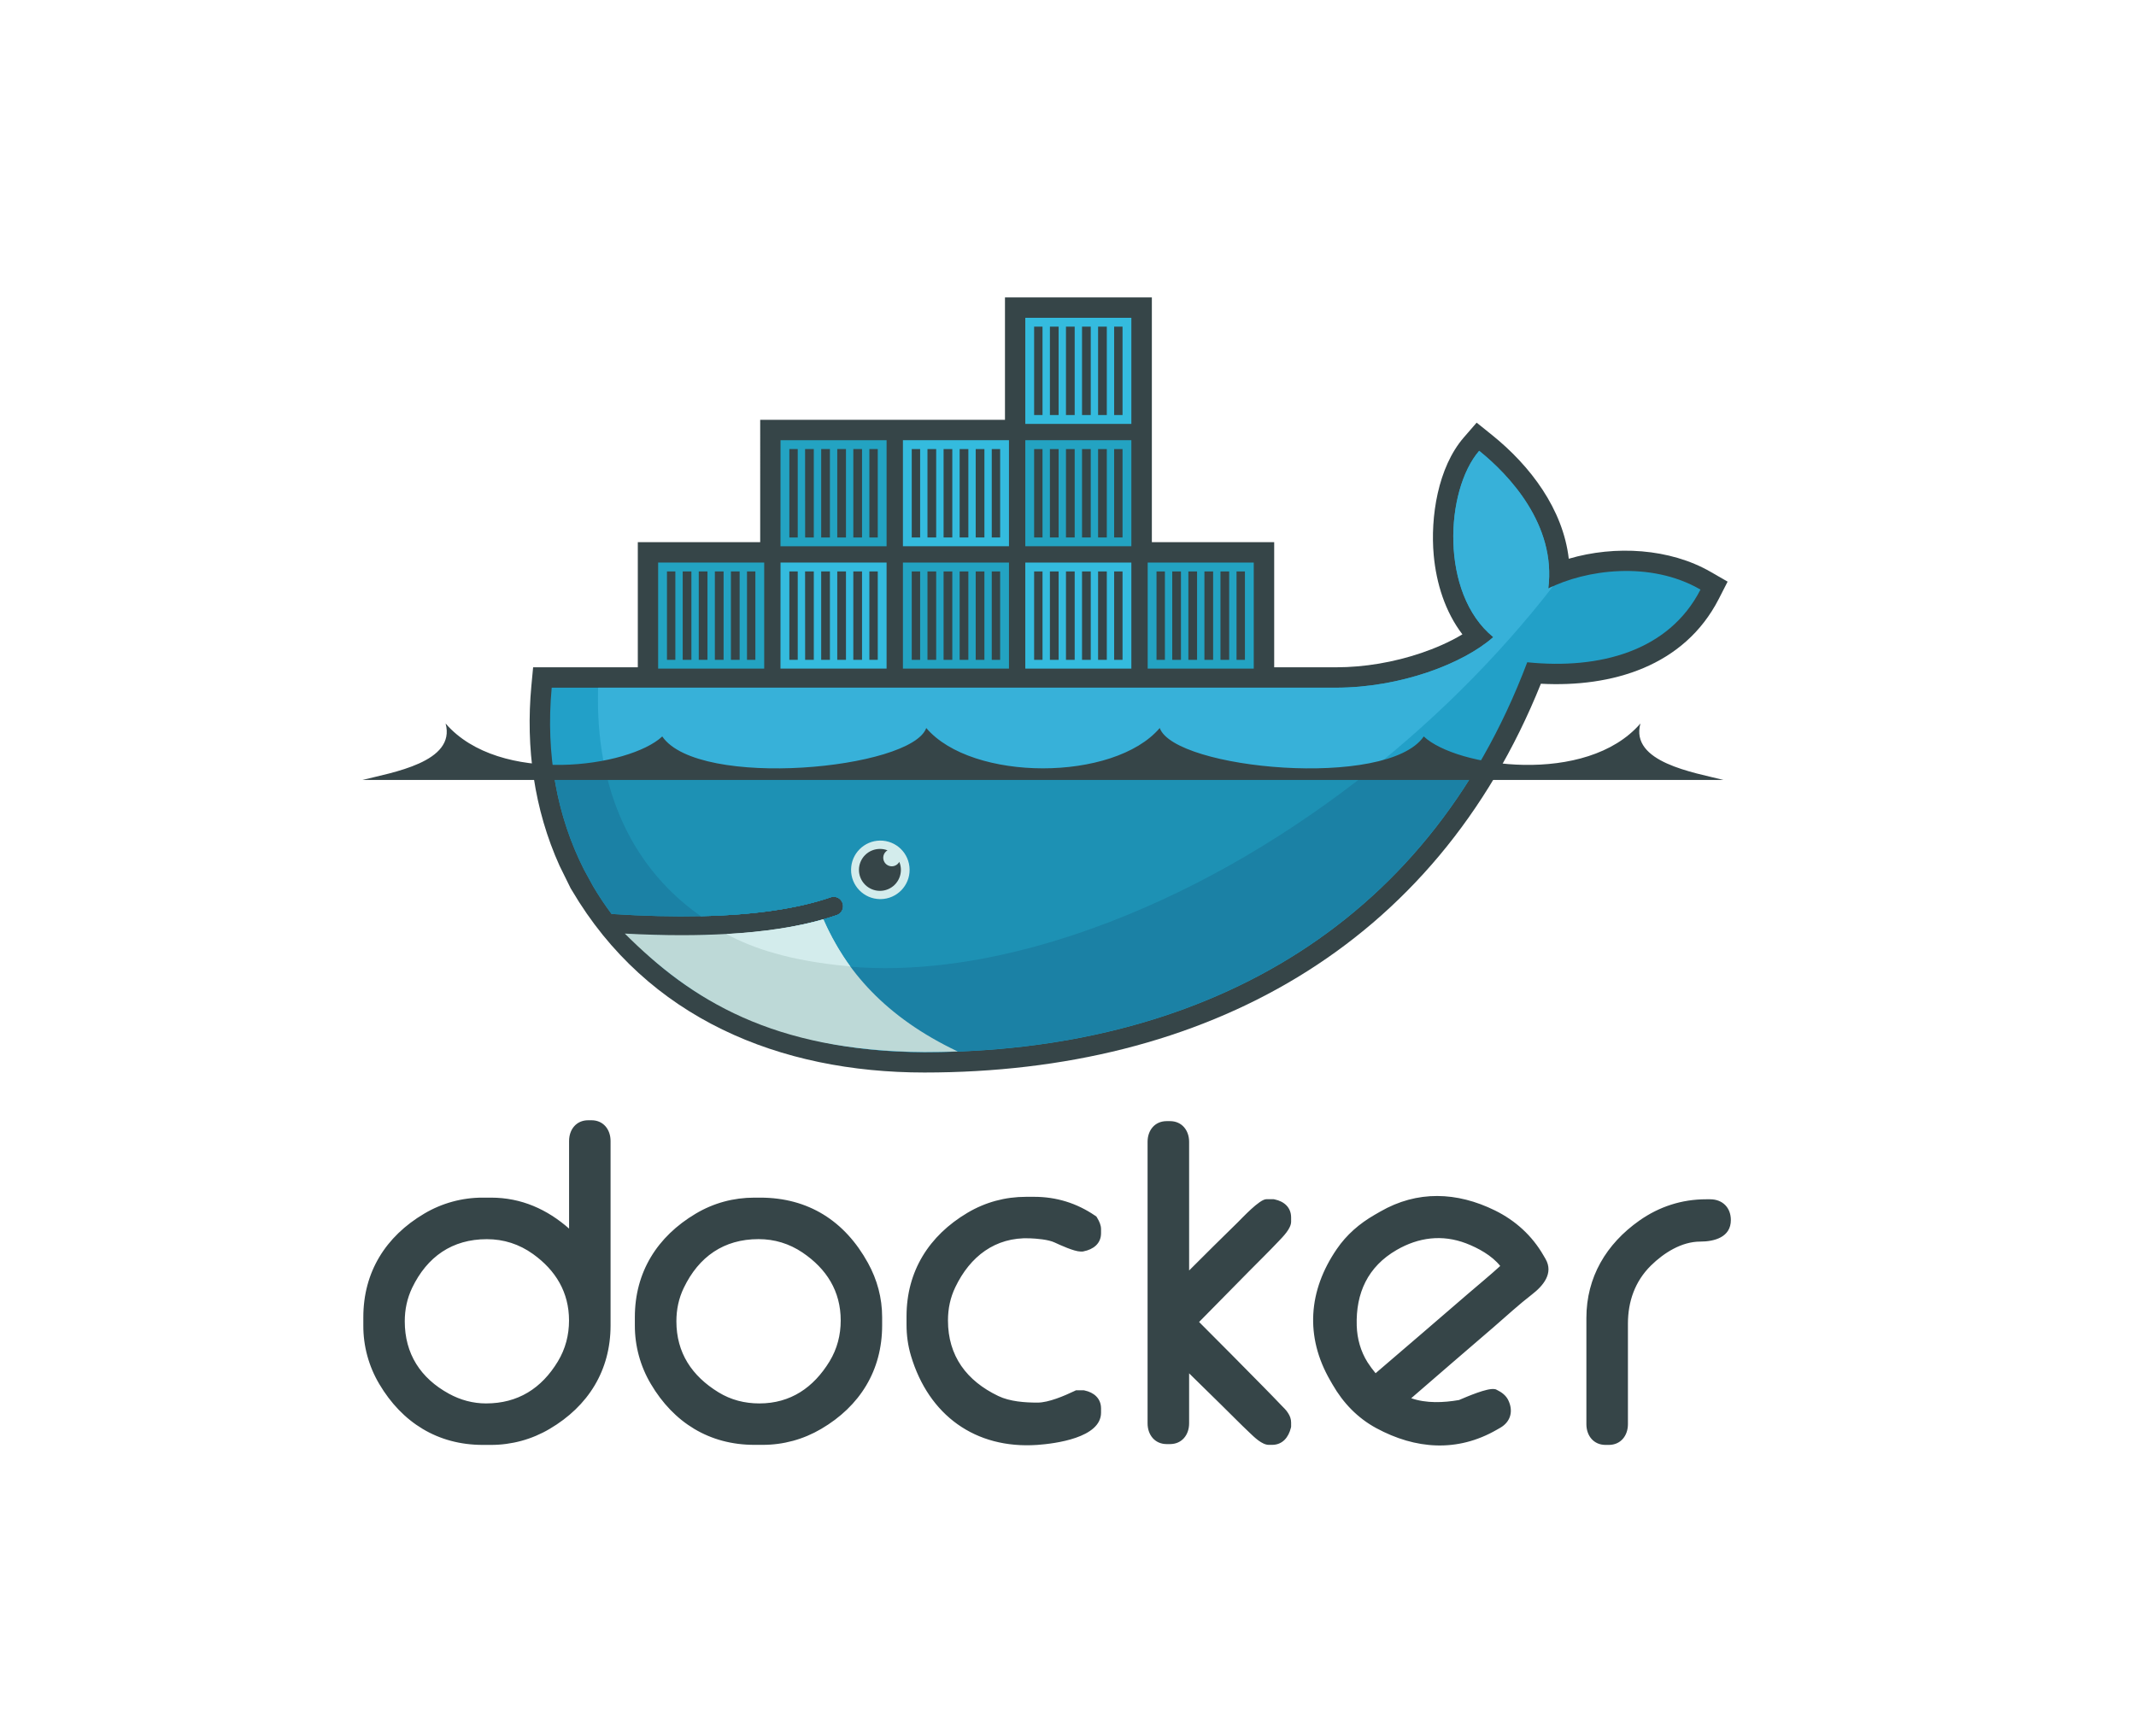 <?xml version="1.0" encoding="utf-8"?>
<!-- Generator: Adobe Illustrator 24.1.2, SVG Export Plug-In . SVG Version: 6.00 Build 0)  -->
<svg version="1.1" id="Layer_1" xmlns="http://www.w3.org/2000/svg" xmlns:xlink="http://www.w3.org/1999/xlink" x="0px" y="0px"
	 viewBox="0 0 3897.2 3168" style="enable-background:new 0 0 3897.2 3168;" xml:space="preserve">
<style type="text/css">
	.st0{fill-rule:evenodd;clip-rule:evenodd;fill:#364548;}
	.st1{fill-rule:evenodd;clip-rule:evenodd;fill:#22A0C8;}
	.st2{fill-rule:evenodd;clip-rule:evenodd;fill:#37B1D9;}
	.st3{fill-rule:evenodd;clip-rule:evenodd;fill:#1B81A5;}
	.st4{fill-rule:evenodd;clip-rule:evenodd;fill:#1D91B4;}
	.st5{fill-rule:evenodd;clip-rule:evenodd;fill:#23A3C2;}
	.st6{fill-rule:evenodd;clip-rule:evenodd;fill:#34BBDE;}
	.st7{fill-rule:evenodd;clip-rule:evenodd;fill:#D3ECEC;}
	.st8{fill-rule:evenodd;clip-rule:evenodd;fill:#BDD9D7;}
</style>
<g>
	<path class="st0" d="M1038.3,2241.8V2082c0-21,13.1-37.9,34.9-37.9h6c21.7,0,34.8,16.9,34.8,37.9v336.4
		c0,82-40.5,147.3-111.2,188.9c-32.4,19.2-69.3,29.2-106.9,29.2h-15c-82.1,0-147.2-40.6-188.9-111.1
		c-19.2-32.3-29.3-69.3-29.1-106.9v-15c0-82.1,40.5-147.3,111.1-189c32.3-19.2,69.3-29.3,106.9-29.2h15
		C951.4,2185.3,998.5,2206.8,1038.3,2241.8L1038.3,2241.8z M738.5,2410.9c0,59.3,28.7,103.8,80.6,132.2c21,11.5,43.8,17.7,67.7,17.7
		c58.2,0,101.3-27.4,131.1-76.7c13.8-22.9,20.3-48,20.3-74.7c0-51.4-24.3-91.5-65.7-121.2c-25.1-18-53.3-27.1-84.2-27.1
		c-63.4,0-109,32-136.4,88.9C742.8,2369.2,738.5,2389.6,738.5,2410.9L738.5,2410.9z M1376.5,2185.3h10.5
		c87.7,0,154.4,42.5,196.6,119.1c16.9,30.6,25.9,64,25.9,99v15c0,82-40.4,147.4-111.2,188.9c-32.7,19.2-68.9,29.1-106.9,29.1h-15
		c-82.1,0-147.3-40.6-188.9-111.1c-19.2-32.3-29.3-69.3-29.2-106.9v-15c0-82.1,40.7-147.1,111.1-188.9
		C1302.2,2195,1338.4,2185.3,1376.5,2185.3L1376.5,2185.3z M1234.1,2410.9c0,57.5,28.2,99.8,76.8,129.6c22.8,14,47.9,20.3,74.6,20.3
		c56.8,0,98.8-28.8,128.1-76.8c13.9-22.9,20.3-48,20.3-74.6c0-53.5-25.8-94.3-69.8-124c-24.1-16.2-51-24.4-80.1-24.4
		c-63.4,0-109,32-136.4,88.9C1238.3,2369.2,1234.1,2389.6,1234.1,2410.9L1234.1,2410.9z M1924.1,2267.1c-11.4-5.4-32.8-7.1-45.2-7.6
		c-63.2-2.4-109,33.2-135.8,89c-9.3,19.2-13.5,39.6-13.5,60.9c0,64.8,34,110.2,91.9,137.9c21.1,10.1,48.4,12,71.5,12
		c20.3,0,49-12.4,67.1-21l3.1-1.5h14l1.5,0.3c17.2,3.6,30.2,14.5,30.2,33v7.5c0,46.1-84.2,56.6-116.3,58.9
		c-113.4,7.8-198.2-54.4-230.5-162.6c-5.6-18.8-8.1-37.4-8.1-57v-15c0-82.1,40.7-147.1,111.1-188.9c32.7-19.4,68.9-29.2,106.9-29.2
		h15c40.3,0,77.5,11.5,110.8,34.2l2.7,1.9l1.7,2.9c3.6,6,6.7,12.9,6.7,19.9v7.5c0,19.3-14.5,29.7-31.9,33.1l-1.4,0.3h-4.5
		C1959.8,2283.5,1934.2,2271.8,1924.1,2267.1L1924.1,2267.1z M2169.5,2318.3c29.4-29.4,58.9-58.8,88.7-87.8
		c8.3-8.1,39.8-42.3,52.2-42.3h13.6l1.5,0.3c17.3,3.6,30.2,14.5,30.2,33.1v7.5c0,12.7-14.8,27.4-23,36
		c-17.4,18.4-35.7,36.3-53.5,54.3l-91.4,92.8c39.4,39.5,78.7,78.9,117.7,118.7c10.8,11,21.6,22,32.2,33.2c3.8,4,9.3,8.9,12.5,14.4
		c3.4,5.1,5.5,10.9,5.5,17.1v7.8l-0.4,1.8c-4.2,17.3-15.2,31.2-34.3,31.2h-6c-12.5,0-26.7-14.2-35.2-22.3
		c-17.7-16.7-34.7-34.2-52.1-51.2l-58.1-57v91.2c0,21-13.1,37.9-34.9,37.9h-6c-21.7,0-34.9-16.9-34.9-37.9v-513.6
		c0-21,13.1-37.8,34.9-37.8h6c21.7,0,34.9,16.8,34.9,37.8V2318.3L2169.5,2318.3z M3112.7,2188.3h7.5c22.7,0,37.8,15.3,37.8,37.9
		c0,31.3-30,39.3-55.9,39.3c-34,0-66.4,20.6-89.9,43.7c-29.2,28.8-42,65.7-42,106.2v183.2c0,21-13.1,37.9-34.9,37.9h-6
		c-21.7,0-34.9-16.8-34.9-37.9v-193.7c0-74.4,36.2-135.1,96.6-177.7C3027.2,2201.7,3068.5,2188.3,3112.7,2188.3L3112.7,2188.3z
		 M2574.8,2551.3c27.5,9.6,58.9,8.2,87.2,3.3c14.5-6.1,51.4-22.3,65-19.9l2.1,0.4l2,1c8.3,4,16.2,9.7,20.5,18.2
		c9.9,19.8,5.1,39.7-14.3,50.9l-6.5,3.7c-71.8,41.4-148.1,35.7-219.7-3c-34.2-18.5-60.4-45.9-79.7-79.4l-4.5-7.8
		c-46.1-79.8-39.9-163.8,12.1-239.6c17.9-26.2,41.4-46.5,68.8-62.3l10.4-6c67.6-39,140-36.3,209.5-2.1c37.3,18.4,67.6,45.9,88.4,82
		l3.8,6.5c15.1,26.2-4.5,49.1-24.7,64.7c-23.5,18.1-47.2,39.9-69.7,59.4C2675.1,2464.5,2625,2507.9,2574.8,2551.3L2574.8,2551.3z
		 M2509.8,2505.7c56.2-48.1,112.3-96.3,168.3-144.7c19.1-16.5,40.1-33.6,59.1-51c-15.2-19.2-40.7-33-62.3-41.3
		c-43.7-16.6-86.7-11-126.7,12.1c-52.4,30.3-74.7,78.4-72.8,138.4c0.8,23.6,7.1,46.4,19.7,66.5
		C2499.6,2492.7,2504.5,2499.3,2509.8,2505.7z M2101.5,989.3h223.3v228.3h112.9c52.1,0,105.8-9.3,155.1-26
		c24.3-8.2,51.5-19.7,75.4-34.1c-31.5-41.2-47.6-93.1-52.3-144.3c-6.4-69.7,7.6-160.4,54.8-214.9l23.5-27.1l28,22.5
		c70.4,56.6,129.6,135.6,140.1,225.8c84.8-24.9,184.4-19,259.1,24.1l30.7,17.7l-16.1,31.5c-63.2,123.4-195.4,161.6-324.6,154.8
		C2617.9,1729,2197,1957,1686.7,1957c-263.7,0-505.6-98.6-643.3-332.5l-2.3-3.8l-20.1-40.8c-46.6-103-62-215.8-51.5-328.5l3.2-33.8
		h191V989.3h223.3V766h446.6V542.7h268V989.3"/>
	<path class="st1" d="M2824.9,1073.8c15-116.4-72.1-207.8-126.1-251.2c-62.2,72-71.9,260.5,25.7,339.9
		c-54.5,48.4-169.3,92.3-286.9,92.3H1006.6c-11.4,122.7,10.1,235.7,59.3,332.5l16.3,29.8c10.3,17.5,21.6,34.4,33.7,50.6
		c58.8,3.8,113.1,5.1,162.7,4h0c97.5-2.1,177.1-13.7,237.4-34.6c9.1-2.8,18.7,2.2,21.5,11.3c2.7,8.7-1.8,17.9-10.3,21.2
		c-8,2.8-16.4,5.4-25,7.9h0c-47.5,13.6-98.4,22.7-164.1,26.7c3.9,0.1-4.1,0.6-4.1,0.6c-2.2,0.1-5,0.5-7.3,0.6
		c-25.9,1.5-53.8,1.8-82.3,1.8c-31.2,0-61.9-0.6-96.3-2.3l-0.9,0.6c119.2,134,305.7,214.4,539.4,214.4
		c494.6,0,914.1-219.3,1099.9-711.5c131.8,13.5,258.5-20.1,316.1-132.6C3010.9,1022.7,2892.9,1039.6,2824.9,1073.8"/>
	<path class="st2" d="M2824.9,1073.8c15-116.4-72.1-207.8-126.1-251.2c-62.2,72-71.9,260.5,25.7,339.9
		c-54.5,48.4-169.3,92.3-286.9,92.3H1091.3c-5.8,187.9,63.9,330.6,187.3,416.9h0c97.5-2.1,177.1-13.7,237.4-34.6
		c9.1-2.8,18.7,2.2,21.5,11.3c2.7,8.7-1.8,17.9-10.3,21.2c-8,2.8-16.4,5.4-25,7.9h0c-47.5,13.6-102.8,23.9-168.5,27.9
		c0,0-1.6-1.5-1.6-1.5c168.3,86.3,412.4,86,692.2-21.5c313.8-120.5,605.8-350.2,809.5-612.9
		C2830.8,1070.9,2827.8,1072.3,2824.9,1073.8"/>
	<path class="st3" d="M1009.2,1403.9c8.9,65.7,28.1,127.3,56.6,183.4l16.3,29.8c10.3,17.5,21.6,34.4,33.7,50.6
		c58.8,3.8,113.1,5.1,162.7,4c97.5-2.1,177.1-13.7,237.4-34.6c9.1-2.8,18.7,2.2,21.5,11.3c2.7,8.7-1.8,17.9-10.3,21.2
		c-8,2.8-16.4,5.4-25,7.9h0c-47.5,13.6-102.5,23.3-168.2,27.3c-2.3,0.1-6.2,0.2-8.5,0.3c-25.8,1.4-53.5,2.3-82,2.3
		c-31.2,0-63.1-0.6-97.5-2.3c119.2,134,306.8,214.7,540.5,214.7c423.4,0,791.8-160.7,1005.7-515.8H1009.2"/>
	<path class="st4" d="M1104.2,1403.9c25.3,115.4,86.1,206,174.5,267.8c97.5-2.1,177.1-13.7,237.4-34.6c9.1-2.8,18.7,2.2,21.5,11.3
		c2.7,8.7-1.8,17.9-10.3,21.2c-8,2.8-16.4,5.4-25,7.9h0c-47.5,13.6-103.7,23.3-169.4,27.3c168.3,86.3,411.7,85.1,691.5-22.4
		c169.3-65,332.2-161.9,478.4-278.5H1104.2"/>
	<path class="st5" d="M1200.8,1026.5h193.5v193.5h-193.5V1026.5z M1216.9,1042.7h15.3v161.3h-15.3V1042.7z M1245.6,1042.7h15.9
		v161.3h-15.9L1245.6,1042.7L1245.6,1042.7z M1274.9,1042.7h15.9v161.3h-15.9V1042.7z M1304.3,1042.7h15.9v161.3h-15.9V1042.7z
		 M1333.6,1042.7h15.9v161.3h-15.9V1042.7L1333.6,1042.7z M1362.9,1042.7h15.3v161.3h-15.3V1042.7z M1424.1,803.2h193.5v193.5
		h-193.6L1424.1,803.2L1424.1,803.2z M1440.2,819.4h15.3v161.3h-15.3V819.4z M1468.9,819.4h15.9v161.3H1469L1468.9,819.4
		L1468.9,819.4z M1498.3,819.4h15.9v161.3h-15.9V819.4z M1527.6,819.4h15.9v161.3h-15.9V819.4z M1556.9,819.4h15.9v161.3h-15.9
		V819.4z M1586.2,819.4h15.3v161.3h-15.3V819.4z"/>
	<path class="st6" d="M1424.1,1026.5h193.5v193.5h-193.6L1424.1,1026.5L1424.1,1026.5z M1440.2,1042.7h15.3v161.3h-15.3V1042.7z
		 M1468.9,1042.7h15.9v161.3H1469L1468.9,1042.7L1468.9,1042.7z M1498.3,1042.7h15.9v161.3h-15.9V1042.7z M1527.6,1042.7h15.9v161.3
		h-15.9V1042.7z M1556.9,1042.7h15.9v161.3h-15.9V1042.7z M1586.2,1042.7h15.3v161.3h-15.3V1042.7z"/>
	<path class="st5" d="M1647.4,1026.5h193.5v193.5h-193.5V1026.5z M1663.5,1042.7h15.3v161.3h-15.3V1042.7z M1692.2,1042.7h15.9
		v161.3h-15.9V1042.7z M1721.6,1042.7h15.9v161.3h-15.9V1042.7z M1750.9,1042.7h15.9v161.3h-15.9V1042.7z M1780.2,1042.7h15.9v161.3
		h-15.9V1042.7z M1809.5,1042.7h15.3v161.3h-15.3V1042.7z"/>
	<path class="st6" d="M1647.4,803.2h193.5v193.5h-193.5V803.2z M1663.5,819.4h15.3v161.3h-15.3V819.4z M1692.2,819.4h15.9v161.3
		h-15.9V819.4z M1721.6,819.4h15.9v161.3h-15.9V819.4z M1750.9,819.4h15.9v161.3h-15.9V819.4z M1780.2,819.4h15.9v161.3h-15.9V819.4
		z M1809.5,819.4h15.3v161.3h-15.3V819.4z M1870.7,1026.5h193.5v193.5h-193.5V1026.5z M1886.8,1042.7h15.3v161.3h-15.3V1042.7z
		 M1915.6,1042.7h15.9v161.3h-15.9V1042.7z M1944.9,1042.7h15.9v161.3h-15.9V1042.7z M1974.2,1042.7h15.9v161.3h-15.9V1042.7z
		 M2003.5,1042.7h15.9v161.3h-15.9V1042.7z M2032.8,1042.7h15.3v161.3h-15.3V1042.7z"/>
	<path class="st5" d="M1870.7,803.2h193.5v193.5h-193.5V803.2z M1886.8,819.4h15.3v161.3h-15.3V819.4z M1915.6,819.4h15.9v161.3
		h-15.9V819.4z M1944.9,819.4h15.9v161.3h-15.9V819.4z M1974.2,819.4h15.9v161.3h-15.9V819.4z M2003.5,819.4h15.9v161.3h-15.9V819.4
		z M2032.8,819.4h15.3v161.3h-15.3V819.4z"/>
	<path class="st6" d="M1870.7,579.9h193.5v193.6h-193.5V579.9z M1886.8,596h15.3v161.3h-15.3V596L1886.8,596z M1915.6,596h15.9
		v161.3h-15.9V596L1915.6,596z M1944.9,596h15.9v161.3h-15.9V596L1944.9,596z M1974.2,596h15.9v161.3h-15.9V596L1974.2,596z
		 M2003.5,596h15.9v161.3h-15.9V596L2003.5,596z M2032.8,596h15.3v161.3h-15.3V596L2032.8,596z"/>
	<path class="st5" d="M2094,1026.5h193.5v193.5H2094V1026.5z M2110.1,1042.7h15.3v161.3h-15.3L2110.1,1042.7L2110.1,1042.7z
		 M2138.8,1042.7h15.9v161.3h-15.9L2138.8,1042.7L2138.8,1042.7z M2168.2,1042.7h15.9v161.3h-15.9V1042.7z M2197.5,1042.7h15.9
		v161.3h-15.9V1042.7z M2226.8,1042.7h15.9v161.3h-15.9V1042.7z M2256.1,1042.7h15.3v161.3h-15.3V1042.7z"/>
	<path class="st7" d="M1605.5,1533.8c29.5-0.4,53.7,23.2,54.1,52.7c0.4,29.5-23.2,53.7-52.7,54.1c-0.5,0-1,0-1.4,0
		c-29.5-0.4-53.1-24.6-52.7-54.1C1553.2,1557.6,1576.6,1534.2,1605.5,1533.8"/>
	<path class="st0" d="M1605.5,1549c4.9,0,9.5,0.9,13.8,2.6c-7.5,4.3-10,13.9-5.7,21.3c2.8,4.8,7.9,7.8,13.5,7.8
		c5.9,0,11-3.3,13.7-8.1c8.1,19.5-1.2,41.9-20.7,50c-19.5,8.1-41.9-1.2-50-20.7c-8.1-19.5,1.2-41.9,20.7-50
		C1595.5,1550,1600.5,1549,1605.5,1549 M661.1,1423.2h2483.7c-54.1-13.7-171.1-32.2-151.8-103.1c-98.3,113.8-335.5,79.8-395.3,23.7
		c-66.6,96.7-454.6,59.9-481.7-15.4c-83.6,98.1-342.5,98.1-426,0c-27.1,75.3-415.1,112.1-481.7,15.4c-59.8,56.1-297,90.1-395.3-23.7
		C832.3,1390.9,715.2,1409.5,661.1,1423.2"/>
	<path class="st8" d="M1747.4,1918.6c-132.2-62.7-204.8-148-245.2-241.2c-49.1,14-108.2,23-176.8,26.8c-25.8,1.4-53,2.2-81.5,2.2
		c-32.9,0-67.5-1-103.9-2.9c121.3,121.2,270.4,214.5,546.6,216.2C1707.1,1919.7,1727.3,1919.3,1747.4,1918.6"/>
	<path class="st7" d="M1551.4,1763.4c-18.3-24.8-36-56-49.1-85.9c-49.1,14-108.2,23-176.8,26.9
		C1372.6,1729.8,1440,1753.5,1551.4,1763.4"/>
</g>
</svg>
